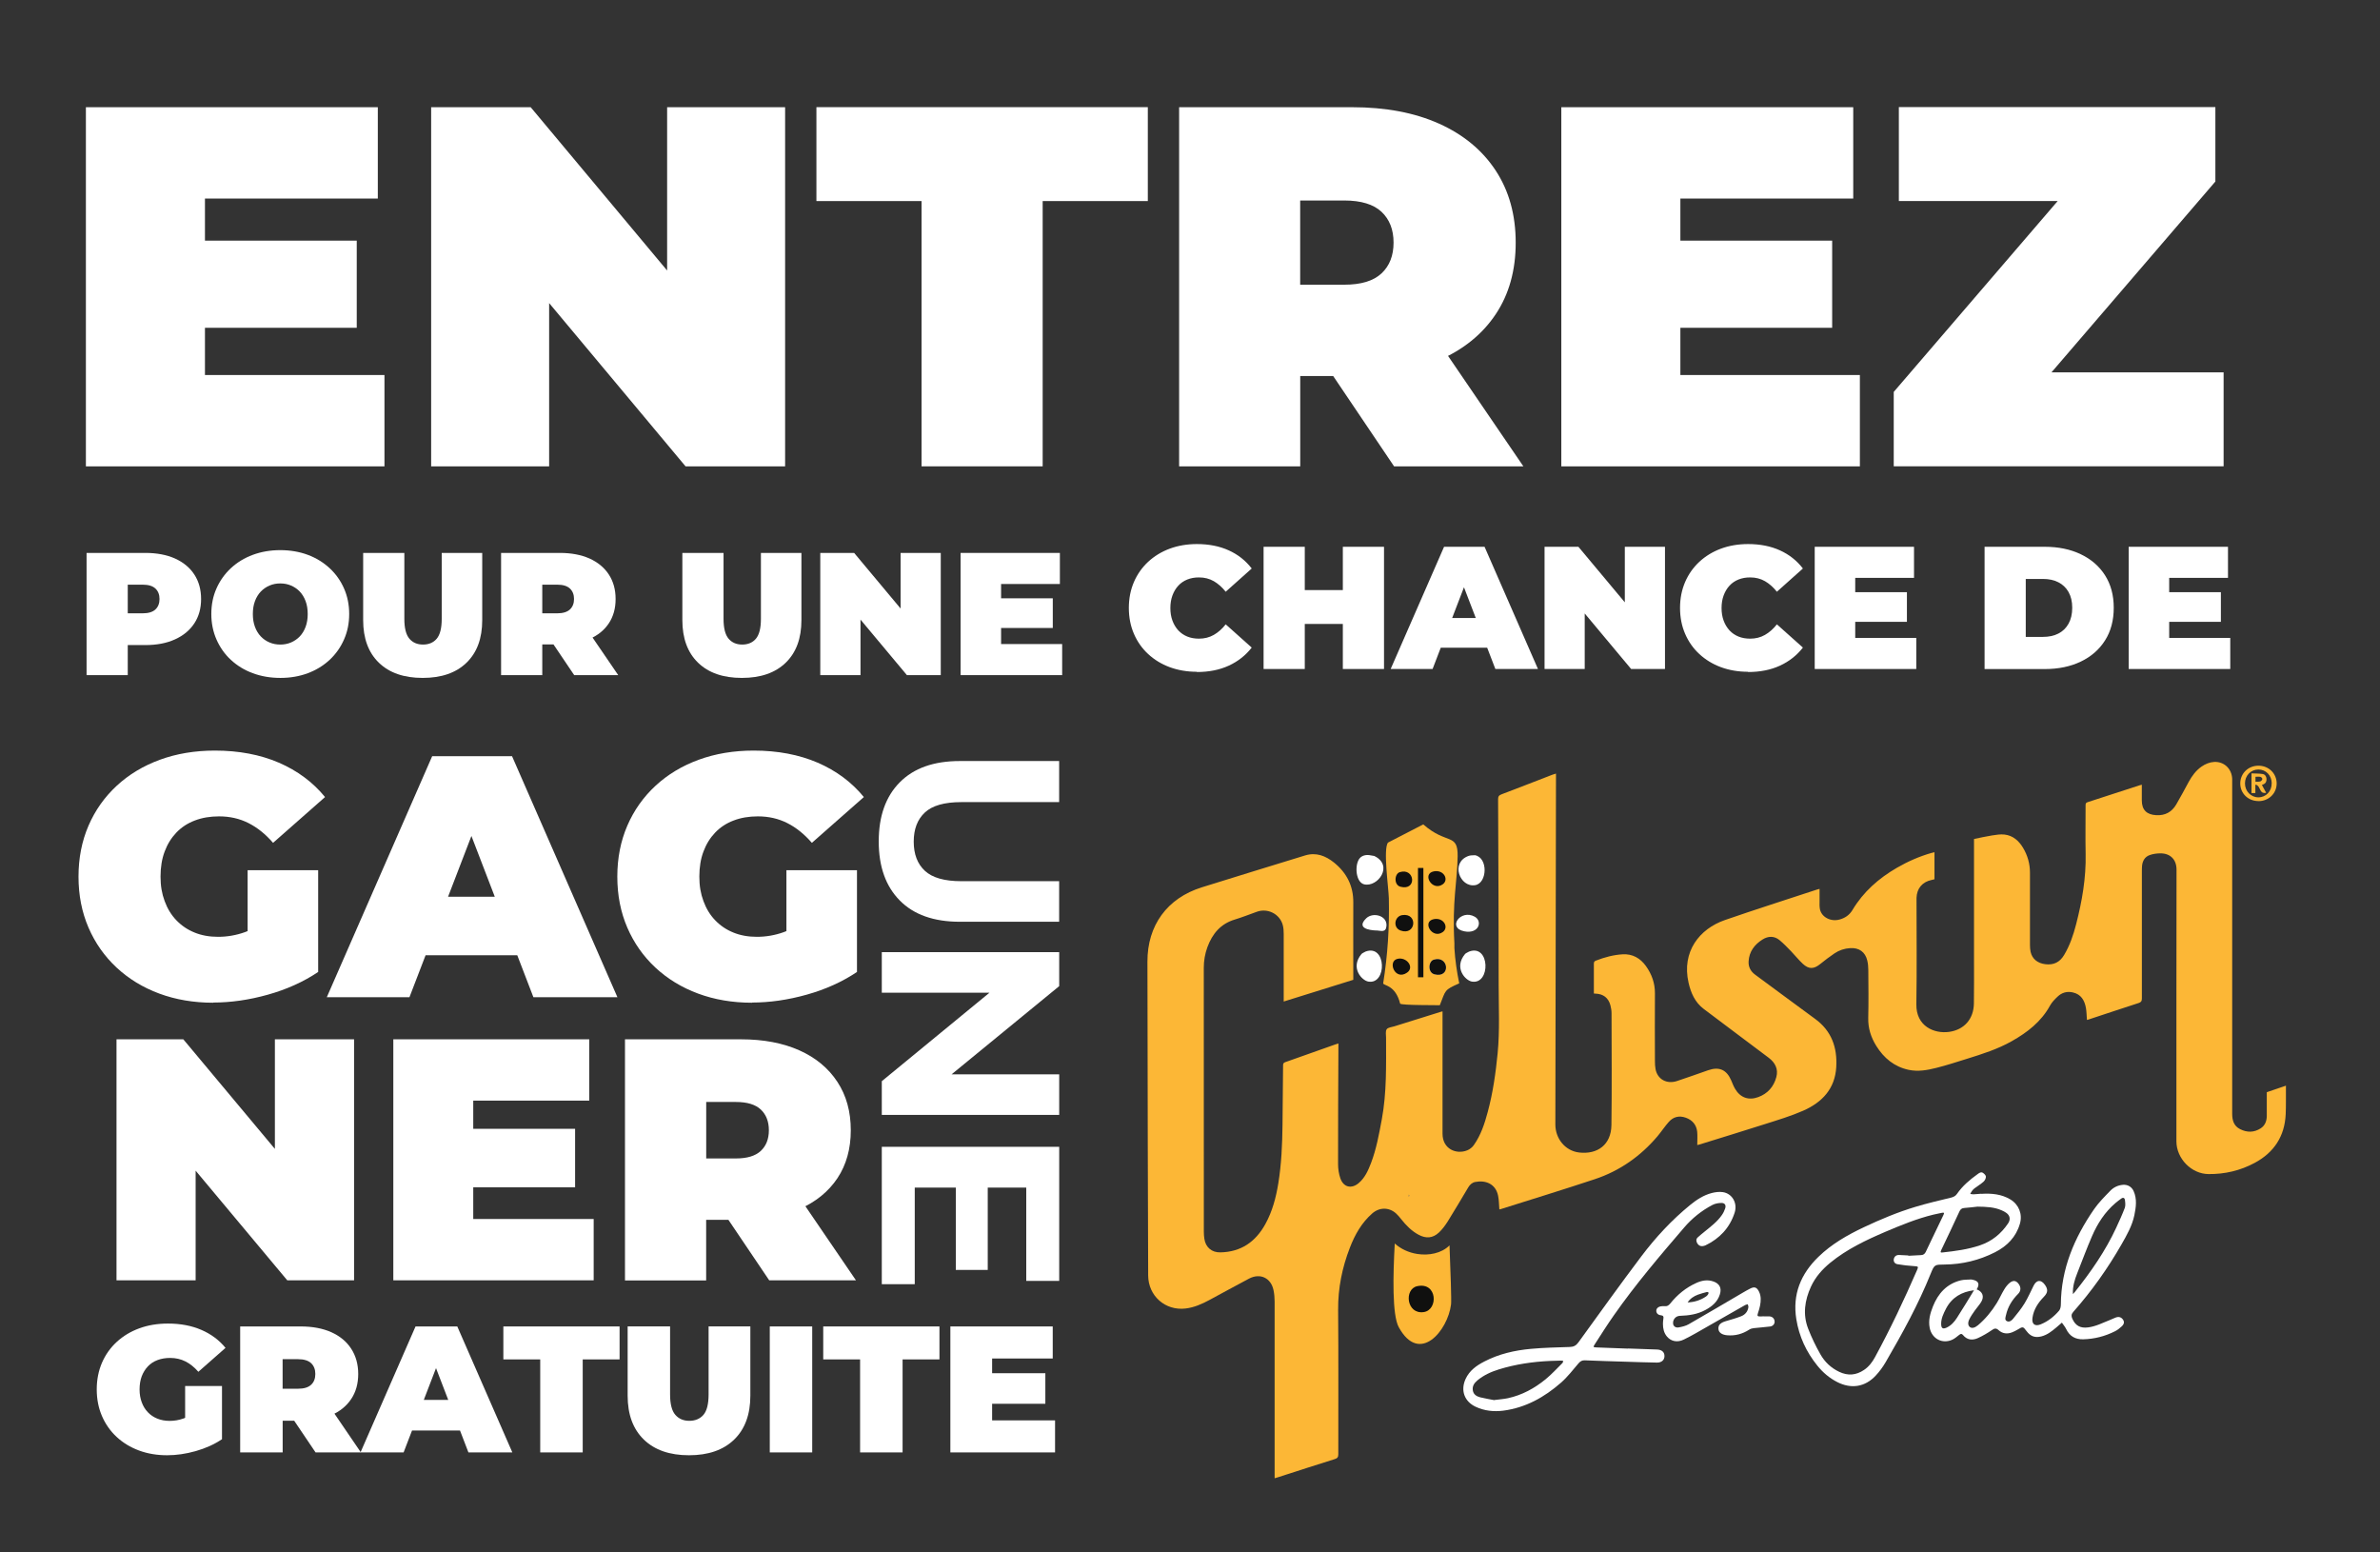 <?xml version="1.0" encoding="UTF-8"?>
<svg id="TXT" xmlns="http://www.w3.org/2000/svg" viewBox="0 0 418.97 273.25"><rect x="0" y="0" width="418.97" height="273.25" fill="#333333" stroke="none"/>
  <defs>
    <style>
      .cls-1 {
        fill: #10100f;
      }

      .cls-1, .cls-2, .cls-3, .cls-4, .cls-5 {
        stroke-width: 0px;
      }

      .cls-2 {
        fill: #dcd7d2;
      }

      .cls-3 {
        fill: #6c6663;
      }

      .cls-4 {
        fill: #fff;
      }

      .cls-5 {
        fill: #fcb736;
      }
    </style>
  </defs>
  <path class="cls-4" d="m29.42,256.14c-1.79,0-3.45-.28-4.96-.84-1.51-.56-2.82-1.36-3.93-2.39-1.11-1.03-1.97-2.26-2.58-3.67-.61-1.41-.92-2.98-.92-4.69s.31-3.27.92-4.69c.61-1.41,1.48-2.64,2.6-3.67,1.12-1.03,2.44-1.83,3.97-2.39,1.53-.56,3.21-.84,5.05-.84,2.2,0,4.15.37,5.87,1.11,1.72.74,3.14,1.8,4.26,3.17l-4.78,4.21c-.7-.8-1.45-1.41-2.26-1.82-.81-.41-1.72-.62-2.71-.62-.82,0-1.57.13-2.23.38-.66.25-1.23.62-1.69,1.11-.46.49-.82,1.07-1.08,1.74-.25.68-.38,1.45-.38,2.31s.13,1.58.38,2.26c.25.69.61,1.27,1.08,1.76.46.49,1.02.86,1.66,1.12.64.26,1.37.4,2.17.4.84,0,1.67-.14,2.47-.43.8-.29,1.66-.78,2.56-1.47l4.18,5.13c-1.35.91-2.89,1.6-4.62,2.09-1.73.49-3.41.73-5.04.73Zm3.17-3.77v-8.42h6.49v9.37l-6.49-.95Z"/>
  <path class="cls-4" d="m42.28,255.64v-22.17h10.67c2.07,0,3.86.34,5.37,1.01,1.51.68,2.68,1.64,3.5,2.9s1.24,2.74,1.24,4.45-.41,3.18-1.24,4.42-1.99,2.18-3.5,2.83c-1.51.65-3.3.98-5.37.98h-6.52l3.33-3.07v8.65h-7.47Zm7.47-7.82l-3.33-3.39h6.05c1.03,0,1.8-.23,2.3-.7.5-.46.74-1.1.74-1.9s-.25-1.43-.74-1.9c-.5-.46-1.26-.7-2.3-.7h-6.05l3.33-3.39v11.97Zm5.8,7.82l-5.45-8.08h7.92l5.51,8.08h-7.98Z"/>
  <path class="cls-4" d="m63.46,255.64l9.69-22.17h7.35l9.69,22.17h-7.73l-7.16-18.62h2.91l-7.16,18.62h-7.6Zm5.76-3.86l1.9-5.38h10.2l1.9,5.38h-14Z"/>
  <path class="cls-4" d="m95.1,255.64v-16.37h-6.49v-5.8h20.46v5.8h-6.49v16.37h-7.47Z"/>
  <path class="cls-4" d="m121.29,256.14c-3.4,0-6.05-.92-7.95-2.76s-2.85-4.41-2.85-7.73v-12.19h7.47v11.97c0,1.69.31,2.89.92,3.59.61.71,1.44,1.06,2.47,1.06s1.88-.35,2.49-1.06c.6-.71.9-1.91.9-3.59v-11.97h7.35v12.19c0,3.31-.95,5.89-2.85,7.73-1.9,1.84-4.55,2.76-7.95,2.76Z"/>
  <path class="cls-4" d="m135.51,255.64v-22.17h7.47v22.17h-7.47Z"/>
  <path class="cls-4" d="m151.41,255.64v-16.37h-6.49v-5.8h20.46v5.8h-6.49v16.37h-7.47Z"/>
  <path class="cls-4" d="m174.65,250h11.08v5.64h-18.43v-22.17h18.02v5.64h-10.67v10.89Zm-.51-8.3h9.88v5.38h-9.88v-5.38Z"/>
  <path class="cls-4" d="m36.07,66.01h31.61v16.08H15.12V18.87h51.39v16.08h-30.43v31.07Zm-1.45-23.66h28.18v15.35h-28.18v-15.35Z"/>
  <path class="cls-4" d="m75.9,82.08V18.87h17.52l32.15,38.47h-8.13V18.87h20.77v63.22h-17.52l-32.15-38.47h8.13v38.47h-20.77Z"/>
  <path class="cls-4" d="m162.23,82.08v-46.69h-18.51v-16.53h58.34v16.53h-18.51v46.69h-21.31Z"/>
  <path class="cls-4" d="m207.57,82.08V18.87h30.44c5.9,0,11,.96,15.31,2.89,4.3,1.93,7.63,4.68,9.98,8.26,2.35,3.58,3.52,7.81,3.52,12.69s-1.17,9.08-3.52,12.6c-2.35,3.52-5.68,6.22-9.98,8.08-4.31,1.87-9.41,2.8-15.31,2.8h-18.6l9.48-8.76v24.65h-21.31Zm21.31-22.31l-9.48-9.66h17.25c2.95,0,5.13-.66,6.55-1.99,1.41-1.32,2.12-3.13,2.12-5.42s-.71-4.09-2.12-5.42c-1.41-1.32-3.6-1.99-6.55-1.99h-17.25l9.48-9.66v34.14Zm16.53,22.31l-15.53-23.03h22.58l15.71,23.03h-22.76Z"/>
  <path class="cls-4" d="m295.8,66.01h31.61v16.08h-52.56V18.87h51.39v16.08h-30.43v31.07Zm-1.45-23.66h28.18v15.35h-28.18v-15.35Z"/>
  <path class="cls-4" d="m333.37,82.08v-13.1l35.22-41,2.62,7.4h-36.94v-16.53h55.72v13.1l-35.22,41-2.62-7.41h39.29v16.53h-58.07Z"/>
  <path class="cls-4" d="m15.24,118.83v-21.51h10.35c2.01,0,3.74.33,5.21.98,1.46.66,2.6,1.59,3.4,2.81.8,1.22,1.2,2.66,1.2,4.32s-.4,3.09-1.2,4.3c-.8,1.21-1.93,2.15-3.4,2.81-1.46.67-3.2,1-5.21,1h-6.33l3.23-3.1v8.39h-7.25Zm7.25-7.59l-3.23-3.29h5.87c1,0,1.75-.23,2.23-.68.48-.45.72-1.07.72-1.84s-.24-1.39-.72-1.84c-.48-.45-1.22-.68-2.23-.68h-5.87l3.23-3.29v11.61Z"/>
  <path class="cls-4" d="m49.37,119.32c-1.76,0-3.38-.28-4.87-.83-1.49-.55-2.77-1.34-3.86-2.35-1.09-1.01-1.93-2.21-2.53-3.58-.6-1.37-.91-2.87-.91-4.49s.3-3.14.91-4.5c.6-1.36,1.45-2.55,2.53-3.56,1.09-1.01,2.37-1.8,3.86-2.35,1.48-.55,3.1-.83,4.84-.83s3.38.28,4.85.83c1.47.55,2.75,1.34,3.84,2.35,1.09,1.01,1.93,2.2,2.53,3.56.6,1.36.91,2.86.91,4.5s-.3,3.11-.91,4.49c-.6,1.37-1.45,2.57-2.53,3.58-1.09,1.01-2.37,1.8-3.84,2.35-1.47.55-3.08.83-4.82.83Zm-.03-5.87c.68,0,1.31-.12,1.89-.37.58-.25,1.1-.6,1.54-1.06.44-.46.78-1.02,1.03-1.69.25-.67.37-1.42.37-2.26s-.12-1.59-.37-2.26c-.25-.67-.59-1.23-1.03-1.69-.44-.46-.95-.81-1.54-1.06-.58-.25-1.21-.37-1.89-.37s-1.31.12-1.89.37-1.1.6-1.54,1.06c-.44.46-.78,1.02-1.03,1.69-.25.67-.37,1.42-.37,2.26s.12,1.59.37,2.26c.25.67.59,1.23,1.03,1.69.44.46.95.81,1.54,1.06.58.25,1.21.37,1.89.37Z"/>
  <path class="cls-4" d="m74.41,119.32c-3.3,0-5.87-.89-7.71-2.67-1.84-1.78-2.77-4.28-2.77-7.5v-11.83h7.25v11.61c0,1.64.3,2.8.89,3.49.59.69,1.39,1.03,2.4,1.03s1.83-.34,2.41-1.03c.58-.69.88-1.85.88-3.49v-11.61h7.13v11.83c0,3.22-.92,5.71-2.77,7.5-1.84,1.78-4.41,2.67-7.71,2.67Z"/>
  <path class="cls-4" d="m88.21,118.83v-21.51h10.35c2.01,0,3.74.33,5.21.98,1.46.66,2.6,1.59,3.4,2.81.8,1.22,1.2,2.66,1.2,4.32s-.4,3.09-1.2,4.29c-.8,1.2-1.93,2.12-3.4,2.75-1.46.64-3.2.95-5.21.95h-6.33l3.23-2.98v8.39h-7.25Zm7.25-7.59l-3.23-3.29h5.87c1,0,1.75-.23,2.23-.68.48-.45.72-1.07.72-1.84s-.24-1.39-.72-1.84c-.48-.45-1.22-.68-2.23-.68h-5.87l3.23-3.29v11.61Zm5.62,7.59l-5.28-7.83h7.68l5.35,7.83h-7.74Z"/>
  <path class="cls-4" d="m130.6,119.32c-3.3,0-5.87-.89-7.71-2.67s-2.77-4.28-2.77-7.5v-11.83h7.25v11.61c0,1.64.3,2.8.89,3.49.59.69,1.39,1.03,2.4,1.03s1.83-.34,2.41-1.03c.58-.69.88-1.85.88-3.49v-11.61h7.13v11.83c0,3.22-.92,5.71-2.77,7.5-1.84,1.78-4.41,2.67-7.71,2.67Z"/>
  <path class="cls-4" d="m144.4,118.83v-21.51h5.96l10.94,13.09h-2.76v-13.09h7.07v21.51h-5.96l-10.94-13.09h2.77v13.09h-7.07Z"/>
  <path class="cls-4" d="m176.23,113.36h10.75v5.47h-17.88v-21.51h17.48v5.47h-10.35v10.57Zm-.49-8.05h9.59v5.22h-9.59v-5.22Z"/>
  <path class="cls-4" d="m210.7,118.24c-1.72,0-3.31-.27-4.78-.81-1.46-.54-2.73-1.32-3.81-2.32-1.08-1-1.91-2.19-2.5-3.56-.59-1.37-.89-2.89-.89-4.55s.3-3.17.89-4.55c.59-1.37,1.43-2.56,2.5-3.56,1.08-1,2.35-1.78,3.81-2.32,1.46-.54,3.06-.81,4.78-.81,2.11,0,3.98.37,5.61,1.11,1.63.74,2.97,1.8,4.04,3.19l-4.58,4.09c-.64-.8-1.34-1.42-2.1-1.86-.77-.44-1.63-.66-2.6-.66-.76,0-1.44.12-2.06.37s-1.14.6-1.58,1.08c-.44.47-.78,1.04-1.03,1.71-.25.67-.37,1.41-.37,2.23s.12,1.56.37,2.23c.25.67.59,1.23,1.03,1.71.44.47.97.83,1.58,1.08.61.25,1.3.37,2.06.37.96,0,1.83-.22,2.6-.66.77-.44,1.47-1.06,2.1-1.86l4.58,4.09c-1.07,1.37-2.41,2.43-4.04,3.18-1.63.75-3.5,1.12-5.61,1.12Z"/>
  <path class="cls-4" d="m229.69,117.75h-7.25v-21.51h7.25v21.51Zm7.19-7.93h-7.68v-5.96h7.68v5.96Zm-.49-13.58h7.25v21.51h-7.25v-21.51Z"/>
  <path class="cls-4" d="m244.81,117.75l9.4-21.51h7.13l9.4,21.51h-7.5l-6.94-18.07h2.83l-6.94,18.07h-7.37Zm5.59-3.75l1.84-5.22h9.89l1.84,5.22h-13.58Z"/>
  <path class="cls-4" d="m271.9,117.75v-21.51h5.96l10.94,13.09h-2.77v-13.09h7.07v21.51h-5.96l-10.94-13.09h2.77v13.09h-7.07Z"/>
  <path class="cls-4" d="m307.73,118.24c-1.72,0-3.31-.27-4.78-.81-1.46-.54-2.73-1.32-3.81-2.32-1.08-1-1.91-2.19-2.5-3.56-.59-1.37-.89-2.89-.89-4.55s.3-3.17.89-4.55c.59-1.37,1.43-2.56,2.5-3.56,1.08-1,2.35-1.78,3.81-2.32,1.46-.54,3.06-.81,4.78-.81,2.11,0,3.98.37,5.61,1.11,1.63.74,2.97,1.8,4.04,3.19l-4.58,4.09c-.64-.8-1.34-1.42-2.1-1.86-.77-.44-1.63-.66-2.6-.66-.76,0-1.44.12-2.06.37s-1.14.6-1.58,1.08c-.44.47-.78,1.04-1.03,1.71-.25.67-.37,1.41-.37,2.23s.12,1.56.37,2.23c.25.67.59,1.23,1.03,1.71.44.47.97.83,1.58,1.08.61.25,1.3.37,2.06.37.96,0,1.83-.22,2.6-.66.77-.44,1.47-1.06,2.1-1.86l4.58,4.09c-1.07,1.37-2.41,2.43-4.04,3.18-1.63.75-3.5,1.12-5.61,1.12Z"/>
  <path class="cls-4" d="m326.59,112.28h10.75v5.47h-17.88v-21.51h17.48v5.47h-10.35v10.57Zm-.49-8.05h9.59v5.22h-9.59v-5.22Z"/>
  <path class="cls-4" d="m349.36,117.75v-21.51h10.6c2.4,0,4.51.44,6.33,1.31,1.82.87,3.25,2.1,4.27,3.7,1.02,1.6,1.54,3.5,1.54,5.72s-.51,4.15-1.54,5.76c-1.02,1.61-2.45,2.85-4.27,3.72-1.82.87-3.93,1.31-6.33,1.31h-10.6Zm7.25-5.65h3.04c1.02,0,1.92-.19,2.69-.58.77-.39,1.37-.97,1.8-1.74s.65-1.71.65-2.81-.22-2.01-.65-2.77c-.43-.76-1.03-1.33-1.8-1.72-.77-.39-1.66-.58-2.69-.58h-3.04v10.2Z"/>
  <path class="cls-4" d="m381.86,112.28h10.75v5.47h-17.88v-21.51h17.48v5.47h-10.35v10.57Zm-.49-8.05h9.59v5.22h-9.59v-5.22Z"/>
  <path class="cls-4" d="m37.53,176.49c-3.43,0-6.6-.54-9.49-1.61-2.89-1.07-5.39-2.6-7.52-4.58-2.12-1.98-3.77-4.32-4.94-7.03-1.17-2.71-1.76-5.7-1.76-8.97s.59-6.26,1.76-8.97c1.17-2.71,2.83-5.05,4.97-7.03,2.14-1.98,4.68-3.51,7.61-4.58,2.93-1.07,6.15-1.61,9.67-1.61,4.2,0,7.95.71,11.24,2.12,3.29,1.42,6.01,3.44,8.15,6.06l-9.15,8.06c-1.33-1.54-2.78-2.7-4.33-3.48-1.56-.79-3.28-1.18-5.18-1.18-1.58,0-3,.24-4.27.73-1.27.48-2.35,1.19-3.24,2.12-.89.93-1.58,2.04-2.06,3.33-.49,1.29-.73,2.77-.73,4.42s.24,3.02.73,4.33c.48,1.31,1.17,2.44,2.06,3.36.89.93,1.95,1.65,3.18,2.15,1.23.51,2.62.76,4.15.76,1.62,0,3.19-.27,4.73-.82,1.54-.55,3.17-1.48,4.91-2.82l8,9.82c-2.59,1.74-5.54,3.07-8.85,4-3.31.93-6.53,1.39-9.64,1.39Zm6.06-7.21v-16.12h12.42v17.94l-12.42-1.82Z"/>
  <path class="cls-4" d="m57.53,175.52l18.55-42.42h14.06l18.55,42.42h-14.79l-13.7-35.64h5.58l-13.7,35.64h-14.55Zm11.03-7.39l3.64-10.3h19.52l3.64,10.3h-26.79Z"/>
  <path class="cls-4" d="m132.38,176.49c-3.43,0-6.6-.54-9.49-1.61-2.89-1.07-5.39-2.6-7.52-4.58-2.12-1.98-3.77-4.32-4.94-7.03-1.17-2.71-1.76-5.7-1.76-8.97s.59-6.26,1.76-8.97c1.17-2.71,2.83-5.05,4.97-7.03,2.14-1.98,4.68-3.51,7.61-4.58,2.93-1.07,6.15-1.61,9.67-1.61,4.2,0,7.95.71,11.24,2.12,3.29,1.42,6.01,3.44,8.15,6.06l-9.15,8.06c-1.33-1.54-2.78-2.7-4.33-3.48-1.56-.79-3.28-1.18-5.18-1.18-1.58,0-3,.24-4.27.73-1.27.48-2.35,1.19-3.24,2.12-.89.93-1.58,2.04-2.06,3.33-.49,1.29-.73,2.77-.73,4.42s.24,3.02.73,4.33c.48,1.31,1.17,2.44,2.06,3.36.89.93,1.95,1.65,3.18,2.15,1.23.51,2.62.76,4.15.76,1.62,0,3.19-.27,4.73-.82,1.54-.55,3.17-1.48,4.91-2.82l8,9.82c-2.59,1.74-5.54,3.07-8.85,4-3.31.93-6.53,1.39-9.64,1.39Zm6.06-7.21v-16.12h12.42v17.94l-12.42-1.82Z"/>
  <path class="cls-4" d="m20.51,225.35v-42.42h11.76l21.58,25.82h-5.46v-25.82h13.94v42.42h-11.76l-21.58-25.82h5.45v25.82h-13.94Z"/>
  <path class="cls-4" d="m83.3,214.56h21.21v10.79h-35.27v-42.42h34.49v10.79h-20.42v20.85Zm-.97-15.88h18.91v10.3h-18.91v-10.3Z"/>
  <path class="cls-4" d="m110.02,225.35v-42.42h20.42c3.96,0,7.38.65,10.27,1.94,2.89,1.29,5.12,3.14,6.7,5.55,1.58,2.4,2.36,5.24,2.36,8.52s-.79,6.09-2.36,8.45c-1.58,2.36-3.81,4.17-6.7,5.43s-6.31,1.88-10.27,1.88h-12.49l6.36-5.88v16.55h-14.3Zm14.3-14.97l-6.36-6.48h11.58c1.98,0,3.44-.44,4.39-1.33.95-.89,1.42-2.1,1.42-3.64s-.48-2.75-1.42-3.64c-.95-.89-2.41-1.33-4.39-1.33h-11.58l6.36-6.48v22.91Zm11.09,14.97l-10.43-15.46h15.15l10.55,15.46h-15.27Z"/>
  <g>
    <path class="cls-4" d="m154.69,148.09c0-4.43,1.23-7.9,3.7-10.39,2.47-2.5,5.99-3.75,10.57-3.75h17.49v7.23h-17.22c-2.97,0-5.12.61-6.42,1.83-1.31,1.22-1.96,2.93-1.96,5.13s.65,3.91,1.96,5.13c1.31,1.22,3.45,1.83,6.42,1.83h17.22v7.14h-17.49c-4.58,0-8.11-1.25-10.57-3.75-2.47-2.5-3.7-5.96-3.7-10.39Z"/>
    <path class="cls-4" d="m155.23,167.59h31.23v5.98l-22.48,18.42v-2.9h22.48v7.14h-31.23v-5.93l22.48-18.47v2.9h-22.48v-7.14Z"/>
    <path class="cls-4" d="m161.03,209.03v17h-5.8v-24.18h31.23v23.6h-5.8v-16.42h-19.63Zm12.85-.54v15.03h-5.62v-15.03h5.62Z"/>
  </g>
  <g>
    <path class="cls-5" d="m377.04,138.07c0,.98,0,1.89,0,2.81,0,1.69.87,2.51,2.54,2.6,1.58.09,2.73-.56,3.51-1.87.77-1.31,1.48-2.66,2.21-4,.57-1.04,1.26-1.99,2.25-2.68.67-.46,1.4-.77,2.21-.82,1.75-.1,3.12,1.19,3.19,2.98,0,.17,0,.35,0,.52,0,19.48,0,38.96,0,58.44,0,1.16.3,2.14,1.39,2.69,1.22.62,2.45.61,3.61-.13.77-.49,1.08-1.28,1.09-2.18.01-1.39,0-2.77,0-4.19,1.11-.38,2.2-.75,3.37-1.15,0,.28,0,.49,0,.69-.01,1.44.02,2.88-.04,4.31-.17,3.9-2.05,6.76-5.46,8.59-2.53,1.36-5.26,2-8.14,1.97-3.01-.03-5.64-2.74-5.64-5.76,0-15.94-.01-31.89.02-47.83,0-1.77-1.09-2.86-2.82-2.86-.64,0-1.32.09-1.92.31-.84.3-1.24,1.01-1.33,1.89-.03.31-.02.62-.03.93,0,7.47,0,14.94,0,22.41,0,.45-.11.65-.56.8-2.94.95-5.88,1.93-8.81,2.9-.1.03-.19.05-.3.08-.06-.73-.06-1.44-.18-2.12-.24-1.33-.85-2.39-2.29-2.72-1.02-.24-1.95.02-2.69.73-.51.48-1.03,1.01-1.36,1.62-1.55,2.81-3.96,4.67-6.68,6.21-2.5,1.42-5.22,2.28-7.95,3.13-1.78.55-3.56,1.14-5.37,1.59-1.59.4-3.22.7-4.88.34-2.53-.55-4.34-2.06-5.68-4.2-.94-1.51-1.47-3.13-1.42-4.96.07-2.81.03-5.61.01-8.42,0-.55-.05-1.11-.18-1.65-.35-1.51-1.45-2.29-3.01-2.19-1.01.06-1.94.37-2.77.93-.86.58-1.69,1.21-2.49,1.86-1.13.92-2.01.96-3.08-.03-.72-.67-1.34-1.45-2.02-2.16-.67-.69-1.34-1.4-2.08-2.01-.94-.77-2.01-.73-3-.1-1.4.88-2.34,2.12-2.44,3.83-.06.98.35,1.77,1.16,2.36,3.52,2.58,7.01,5.2,10.54,7.77,2.9,2.11,3.93,5.03,3.73,8.48-.22,3.84-2.5,6.22-5.81,7.68-2.16.95-4.44,1.63-6.7,2.35-3.85,1.23-7.72,2.41-11.58,3.61-.14.04-.29.07-.38.09,0-.79.06-1.57-.01-2.33-.13-1.23-.84-2.06-2-2.48-1.17-.42-2.21-.17-3.02.76-.7.79-1.28,1.68-1.96,2.49-2.99,3.53-6.66,6.11-11.05,7.57-5.48,1.82-11,3.51-16.5,5.25-.11.04-.23.06-.3.07-.07-.81-.06-1.63-.22-2.41-.44-2.15-2.27-2.77-4.03-2.42-.55.11-.94.47-1.23.96-1.19,1.99-2.36,3.99-3.59,5.96-.45.71-.96,1.41-1.57,1.98-1.09,1.01-2.27,1.09-3.59.38-1.23-.66-2.18-1.64-3.04-2.72-.28-.35-.57-.71-.9-1.01-1.25-1.13-2.93-1.12-4.2-.02-1.87,1.64-3.06,3.75-3.94,6.03-1.36,3.51-2.1,7.13-2.07,10.94.07,8.47.02,16.95.03,25.43,0,.51-.16.7-.63.85-3.3,1.03-6.59,2.1-9.88,3.16-.21.07-.43.13-.7.21,0-.25,0-.46,0-.66,0-10.16,0-20.31,0-30.47,0-.65-.06-1.32-.19-1.96-.44-2.17-2.35-3.08-4.31-2.05-2.34,1.23-4.66,2.52-6.99,3.77-1.32.71-2.68,1.31-4.18,1.49-3.58.43-6.58-2.21-6.59-5.83-.03-7.68-.05-15.36-.07-23.03-.02-10.73-.03-21.46-.06-32.18-.02-6.38,3.46-11.18,9.57-13.09,6.05-1.9,12.12-3.74,18.18-5.61,1.96-.6,3.63.07,5.12,1.27,2.2,1.79,3.39,4.09,3.37,6.99-.02,4.35,0,8.7,0,13.05,0,.17,0,.35,0,.58-4.05,1.26-8.1,2.53-12.25,3.82,0-.27,0-.46,0-.66,0-3.74,0-7.49,0-11.23,0-.53-.03-1.08-.17-1.59-.52-1.92-2.64-3-4.53-2.33-1.3.46-2.59.98-3.91,1.38-2.5.75-3.95,2.5-4.82,4.85-.43,1.18-.64,2.39-.64,3.66.01,15.48,0,30.95.01,46.43,0,.41.03.83.09,1.24.22,1.51,1.3,2.44,2.83,2.4,3.62-.07,6.18-1.85,7.9-4.96,1.24-2.24,1.88-4.67,2.29-7.18.55-3.39.7-6.82.74-10.25.04-3.5.07-7,.1-10.5,0-.29.05-.47.36-.58,2.95-1.04,5.9-2.09,8.84-3.13.14-.05.29-.09.54-.17,0,.27,0,.48,0,.7-.03,6.85-.07,13.69-.06,20.54,0,.83.13,1.7.4,2.49.55,1.59,1.97,1.93,3.25.83,1.09-.93,1.65-2.21,2.15-3.51.95-2.48,1.41-5.09,1.9-7.69.88-4.75.75-9.55.75-14.35,0-.51-.14-1.15.11-1.51.23-.33.89-.37,1.36-.52,2.72-.85,5.44-1.7,8.16-2.55.08-.02.16-.04.31-.08v.64c0,6.97,0,13.93,0,20.9,0,2.72,2.46,3.69,4.35,2.92.44-.18.88-.52,1.15-.91,1.25-1.76,1.91-3.79,2.46-5.85.91-3.38,1.4-6.84,1.74-10.32.39-4.01.18-8.04.18-12.05,0-10.88-.05-21.77-.1-32.65,0-.49.13-.7.6-.88,2.99-1.13,5.97-2.3,8.95-3.45.19-.07.39-.13.64-.2,0,.27,0,.49,0,.72-.04,20.35-.08,40.69-.11,61.04,0,2.51,1.75,4.64,4.17,4.93,3.25.38,5.65-1.36,5.7-4.82.09-6.57.03-13.14.02-19.71,0-.46-.08-.93-.2-1.38-.34-1.3-1.25-2-2.6-2.05-.08,0-.17-.01-.31-.02,0-.41,0-.8,0-1.2,0-1.35,0-2.7,0-4.06,0-.29.09-.43.36-.53,1.51-.59,3.07-1.01,4.68-1.11,1.74-.11,3.13.67,4.13,2.07,1.02,1.43,1.59,3.01,1.58,4.79-.03,3.99-.01,7.97,0,11.96,0,.47.02.94.11,1.4.34,1.78,1.97,2.68,3.78,2.08,1.84-.61,3.66-1.26,5.49-1.9,1.93-.67,3.24-.09,4.05,1.8.21.49.4,1,.67,1.46.92,1.57,2.38,2.1,4.09,1.47,1.66-.61,2.73-1.83,3.18-3.52.38-1.41-.2-2.54-1.34-3.4-1.95-1.47-3.9-2.94-5.86-4.4-1.87-1.4-3.75-2.8-5.61-4.22-1.51-1.15-2.23-2.79-2.64-4.58-1.25-5.48,1.92-9.49,6.39-11.04,5.37-1.86,10.79-3.58,16.19-5.36.13-.04.26-.07.48-.13,0,.74,0,1.42,0,2.1,0,.5-.03,1.02.07,1.5.31,1.4,1.92,2.23,3.47,1.79.96-.27,1.71-.77,2.26-1.68,1.91-3.2,4.63-5.58,7.83-7.43,1.92-1.11,3.95-2,6.09-2.61.16-.05.33-.08.51-.12v4.76c-.2.05-.34.09-.49.12-1.64.33-2.62,1.49-2.67,3.16,0,.16,0,.31,0,.47,0,6.08.07,12.17-.03,18.25-.06,3.89,3.16,5.22,5.77,4.86,2.66-.37,4.32-2.27,4.36-4.99.04-2.56.02-5.13.02-7.69,0-6.86,0-13.73,0-20.59v-.68c1.08-.22,2.14-.46,3.21-.63.71-.11,1.45-.23,2.16-.15,1.48.17,2.51,1.08,3.26,2.33.81,1.35,1.22,2.81,1.22,4.39,0,4.25,0,8.49,0,12.74,0,.4.03.8.11,1.18.28,1.26,1.23,2.01,2.59,2.18,1.47.18,2.55-.34,3.31-1.62,1.01-1.68,1.62-3.51,2.11-5.39,1.05-4.07,1.77-8.18,1.68-12.41-.06-2.84,0-5.68-.01-8.53,0-.28.02-.47.36-.57,3.08-.99,6.14-1.99,9.21-2.99.1-.03.2-.05.39-.09Z"/>
    <path class="cls-5" d="m397.58,141c-1.81,0-3.21-1.34-3.21-3.1,0-1.76,1.38-3.12,3.19-3.13,1.8-.01,3.21,1.35,3.22,3.11.01,1.75-1.38,3.12-3.19,3.13Zm2.33-3.12c0-1.39-1.01-2.44-2.35-2.44-1.33,0-2.36,1.07-2.36,2.45,0,1.37,1.05,2.45,2.36,2.45,1.33,0,2.35-1.07,2.34-2.45Z"/>
    <path class="cls-5" d="m397.03,139.59h-.68v-3.47c.66.03,1.31.02,1.94.11.44.06.67.41.7.85.03.43-.11.78-.54.97-.08.03-.15.06-.27.11.26.47.5.92.75,1.38q-.68.16-.98-.4c-.13-.24-.24-.5-.39-.73-.1-.13-.27-.21-.41-.32-.04.03-.08.06-.12.09v1.4Zm.02-1.99c.33-.02.62.01.87-.07.15-.05.32-.27.34-.42.01-.12-.19-.34-.33-.37-.27-.06-.57-.02-.88-.02v.87Z"/>
  </g>
  <g>
    <path class="cls-4" d="m348.78,210.13c1.8-.11,3.54.03,5.13.99,1.49.9,2.16,2.59,1.67,4.27-.68,2.35-2.26,3.94-4.38,5.02-2.78,1.41-5.74,2.13-8.86,2.16-1.76.02-1.8-.02-2.46,1.6-2.18,5.43-5,10.53-7.93,15.58-.49.85-1.09,1.66-1.76,2.38-1.88,2.01-4.32,2.38-6.78,1.12-1.36-.7-2.5-1.66-3.47-2.86-1.96-2.42-3.23-5.14-3.72-8.21-.7-4.36.79-7.96,3.9-10.97,2.32-2.25,5.08-3.83,7.98-5.2,2.95-1.39,5.95-2.65,9.08-3.59,2.08-.63,4.19-1.12,6.3-1.63.44-.11.78-.29,1.03-.66.97-1.4,2.24-2.48,3.61-3.46.29-.21.61-.46.96-.23.23.15.52.44.52.67,0,.3-.19.68-.42.88-.49.44-1.06.77-1.59,1.17-.17.13-.32.29-.44.45-.12.16-.21.35-.31.53.2.03.4.08.6.07.45-.02.89-.07,1.34-.1Zm-12.84,10.87s0,.02,0,.03c.75-.04,1.51-.09,2.26-.12.4-.02.64-.22.81-.57.31-.68.65-1.36.97-2.04.71-1.48,1.42-2.97,2.14-4.45.17-.35.13-.48-.29-.38-.48.12-.97.19-1.45.31-2.93.71-5.7,1.85-8.46,3.02-3.44,1.47-6.81,3.07-9.73,5.46-1.42,1.17-2.61,2.51-3.39,4.2-1.1,2.4-1.47,4.88-.5,7.39.6,1.55,1.33,3.07,2.16,4.52.76,1.35,1.88,2.41,3.32,3.09,1.52.72,2.96.61,4.36-.34.85-.57,1.44-1.35,1.92-2.23,2.71-4.98,5.13-10.1,7.39-15.29.3-.69.25-.7-.49-.75-.99-.06-1.97-.17-2.94-.34-.52-.09-.73-.51-.63-.94.1-.44.44-.7.93-.68.54.02,1.09.05,1.63.08Zm12.1-8.61c-.59.06-1.43.17-2.27.23-.43.03-.67.24-.84.62-1.06,2.28-2.12,4.55-3.21,6.81-.21.44-.03.43.28.39,2.23-.24,4.44-.53,6.58-1.26,2.09-.71,3.7-2.04,4.92-3.85.46-.68.35-1.38-.31-1.85-.25-.18-.52-.32-.8-.44-1.3-.58-2.69-.64-4.34-.66Z"/>
    <path class="cls-4" d="m347.96,226.94c1.04.38,1.38,1.24.82,2.19-.32.55-.77,1.01-1.13,1.53-.35.5-.71,1-.97,1.54-.31.62-.23,1.12.09,1.37.35.27.84.17,1.41-.3,1.33-1.12,2.42-2.45,3.33-3.92.48-.78.84-1.63,1.32-2.41.26-.43.59-.86.98-1.17.61-.47,1.11-.37,1.53.19.47.61.42,1.28-.07,1.77-1.05,1.05-1.82,2.28-2.14,3.75-.08.35-.27.82.13,1.04.43.25.86-.08,1.11-.39.71-.87,1.43-1.75,2.02-2.71.61-1,1.08-2.09,1.61-3.14.53-1.04,1.3-1.09,1.99-.13.57.81.51,1.38-.18,2.09-1.02,1.05-1.81,2.23-2.02,3.72-.15,1.07.41,1.55,1.42,1.15,1.3-.52,2.37-1.37,3.27-2.42.23-.27.31-.74.31-1.12.04-6.24,2.37-11.7,5.84-16.73.81-1.17,1.84-2.2,2.84-3.23.59-.62,1.37-1,2.26-1.07.83-.06,1.53.35,1.87,1.11.62,1.39.42,2.81.13,4.23-.39,1.87-1.33,3.51-2.26,5.14-2.43,4.24-5.25,8.22-8.49,11.88-.36.41-.38.73-.18,1.19.55,1.24,1.4,1.72,2.76,1.55,1.38-.17,2.6-.81,3.87-1.31.35-.14.69-.31,1.04-.44.53-.19.96-.05,1.25.37.27.39.24.76-.21,1.19-.36.34-.76.65-1.2.87-1.75.88-3.61,1.36-5.58,1.41-1.4.03-2.4-.54-3.01-1.81-.19-.4-.5-.75-.75-1.12-.34.29-.67.59-1.02.88-.78.65-1.57,1.28-2.59,1.54-1.12.28-1.91,0-2.6-.92-.64-.85-.64-.84-1.6-.27-.3.18-.62.34-.95.47-.86.34-1.7.24-2.38-.38-.45-.41-.74-.32-1.2,0-.77.53-1.6,1.01-2.45,1.4-.96.43-1.9.34-2.62-.54-.23-.28-.4-.23-.65-.04-.39.3-.77.64-1.21.85-1.75.82-3.61-.14-4-2.06-.27-1.33.09-2.58.57-3.79.91-2.28,2.43-3.98,4.91-4.59.58-.14,1.21-.11,1.82-.15.09,0,.19.03.28.05,1.04.22,1.27.76.69,1.7Zm16.95.84c.13-.14.26-.27.37-.41,2.8-3.51,5.35-7.18,7.25-11.27.53-1.15,1.06-2.3,1.51-3.49.15-.41.09-.92.03-1.38-.05-.39-.31-.52-.66-.26-.34.25-.69.5-1.01.78-1.87,1.59-3.17,3.62-4.13,5.84-.93,2.15-1.75,4.36-2.61,6.54-.46,1.16-.81,2.34-.75,3.64Zm-17.42-.68c-2.16.27-3.89,1.25-4.93,3.26-.44.86-.87,1.73-.84,2.73.02.71.3.88.95.59.8-.37,1.37-1.01,1.83-1.73,1.03-1.59,2-3.22,3-4.85Z"/>
    <path class="cls-4" d="m286.59,237.35c1.7.06,3.4.11,5.1.18.85.03,1.32.45,1.32,1.15,0,.69-.49,1.16-1.33,1.15-1.89-.03-3.78-.1-5.67-.16-2.34-.07-4.67-.14-7.01-.24-.5-.02-.8.16-1.12.53-.99,1.16-1.94,2.4-3.08,3.4-2.92,2.56-6.24,4.42-10.17,4.93-1.66.21-3.31.04-4.85-.68-2-.93-2.7-2.89-1.78-4.9.68-1.48,1.92-2.36,3.3-3.07,2.57-1.34,5.36-1.97,8.21-2.23,2.27-.21,4.56-.25,6.84-.33.66-.02,1.1-.24,1.51-.81,3.66-5.06,7.3-10.13,11.06-15.12,2.52-3.34,5.36-6.41,8.61-9.06,1.14-.93,2.38-1.74,3.82-2.11.62-.16,1.32-.25,1.95-.15,1.64.25,2.61,1.94,2.06,3.62-.86,2.65-2.62,4.53-5.12,5.74-.17.08-.36.12-.54.14-.43.05-.72-.17-.93-.52-.21-.37-.21-.74.11-1.03.4-.37.83-.7,1.25-1.05,1.08-.88,2.2-1.72,3-2.89.24-.34.43-.74.56-1.13.2-.56-.04-.98-.63-.98-.54,0-1.15.11-1.62.36-1.9,1-3.56,2.33-4.95,3.95-4.3,5-8.58,10.03-12.37,15.44-1.18,1.68-2.27,3.41-3.38,5.13-.31.48-.28.52.27.55,1.86.08,3.73.14,5.59.21,0,0,0-.01,0-.02Zm-23.54,9.07c.95-.12,1.68-.17,2.39-.32,2.5-.54,4.69-1.74,6.65-3.34,1.05-.86,1.98-1.88,2.95-2.84.09-.09.11-.25.16-.37-.13-.03-.25-.08-.38-.07-.66.01-1.32.03-1.97.06-3.05.14-6.05.58-8.97,1.48-1.39.43-2.7,1.02-3.82,1.96-.55.46-.92,1.02-.78,1.79.13.7.68,1.01,1.28,1.17.88.22,1.79.36,2.49.5Z"/>
    <path class="cls-4" d="m310.49,231.7c.43,0,.74-.02,1.04,0,.53.05.87.44.87.94,0,.41-.31.78-.8.84-.96.12-1.93.18-2.89.29-.27.03-.55.11-.78.26-1.19.77-2.49,1.12-3.9.99-.91-.08-1.47-.48-1.52-1.1-.06-.7.35-1.11,1.32-1.39.9-.26,1.82-.52,2.69-.86.68-.27,1.16-.82,1.26-1.59.02-.17-.07-.35-.11-.52-.15.05-.32.07-.45.14-2.24,1.27-4.47,2.55-6.7,3.82-1.35.77-2.69,1.57-4.09,2.25-1.15.57-2.26.33-2.98-.52-.54-.64-.71-1.42-.71-2.24,0-.3.03-.61.08-.91.06-.36,0-.55-.44-.6-.54-.05-.82-.4-.81-.81.01-.42.38-.73.94-.78.16-.01.33-.03.5-.01.44.06.73-.11,1.02-.47,1.24-1.55,2.75-2.79,4.57-3.61.94-.43,1.93-.63,2.96-.29,1.14.37,1.56,1.17,1.2,2.3-.41,1.31-1.38,2.11-2.53,2.73-1.4.77-2.93.99-4.51,1.04-.76.03-1.28.68-1.19,1.41.05.4.43.72.96.63.62-.11,1.27-.26,1.8-.57,3.22-1.84,6.4-3.73,9.6-5.6.39-.23.78-.45,1.18-.65.78-.41,1.2-.26,1.59.54.38.79.33,1.61.18,2.42-.08.44-.22.87-.36,1.29-.18.57-.13.64.48.64.21,0,.42-.02.51-.03Zm-13.43-2.46c1.21-.04,2.31-.39,3.3-1.07.13-.09.24-.23.33-.36.06-.09.1-.24.07-.31-.03-.07-.21-.11-.3-.09-.52.14-1.05.27-1.55.46-.73.27-1.38.69-1.84,1.39Z"/>
  </g>
  <path class="cls-5" d="m249.5,220.71c-1.5-.23-2.89-.87-3.97-1.84-.31,5.58-.47,12.58.7,14.72,3.65,6.67,8.64.62,9.21-4,.09-.71-.09-5.8-.27-10.39-1.43,1.42-3.66,1.82-5.67,1.51Z"/>
  <path class="cls-3" d="m247.99,210.69c0-.14,0-.29,0-.43.05.16.2-.05,0,.43Z"/>
  <path class="cls-1" d="m249.49,226.38c3.57-.77,3.72,4.19,1.14,4.56-3.05.44-3.5-4.06-1.14-4.56Z"/>
  <path class="cls-4" d="m241.92,150.66c3.47,1.67.62,5.56-1.78,4.99-1.61-.38-1.77-3.99-.5-4.85.9-.6,1.95-.14,2.28-.14Z"/>
  <path class="cls-4" d="m259.61,150.52c2.39.39,2.22,4.93.07,5.28-2.69.43-4.38-3.94-1.21-5.13.39-.15.74-.11,1.14-.14Z"/>
  <path class="cls-4" d="m257.9,167.92c.16-.19.51-.29.71-.43,3.7-1.39,3.83,5.84.5,5.28-1.15-.19-3.23-2.43-1.21-4.85Z"/>
  <path class="cls-4" d="m239.67,167.92c.16-.19.51-.29.71-.43,3.7-1.39,3.83,5.84.5,5.28-1.15-.19-3.23-2.43-1.21-4.85Z"/>
  <path class="cls-4" d="m259.61,161.35c1.44.81.71,3.09-1.85,2.57-3.06-.62-.63-3.96,1.85-2.57Z"/>
  <path class="cls-4" d="m242.35,163.78c-1.39-.04-3.6-.42-1.85-2.14,1.17-1.15,3.74-.51,3.57,1.35-.11,1.22-.98.81-1.71.78Z"/>
  <path class="cls-5" d="m256.03,166.89c-.02-.28.02-.57,0-.85-.42-7.39.51-10.86.57-15.31.06-4.19-1.92-1.99-6.05-5.63q-3.1,1.6-6.2,3.2c-.9,1.05.1,8,.14,9.83.11,5.03-.2,9.98-1,14.96.18.45,2.16.28,2.99,3.56.2.32,6.84.25,6.98.28,1.08-2.71.74-2.66,3.42-3.85-.42-2.04-.72-4.11-.85-6.2Z"/>
  <path class="cls-1" d="m246.84,161.07c2.83-.44,2.44,3.69-.29,2.71-1.4-.51-1.07-2.5.29-2.71Z"/>
  <path class="cls-1" d="m245.99,168.77c1.63-.4,3.06,1.48,1.71,2.42-2.13,1.49-3.49-1.98-1.71-2.42Z"/>
  <path class="cls-1" d="m246.41,153.51c2.68-.83,3.07,3.32.14,2.57-1.22-.31-1.08-2.28-.14-2.57Z"/>
  <path class="cls-2" d="m252.38,168.92c2.68-.83,3.07,3.32.14,2.57-1.22-.31-1.08-2.28-.14-2.57Z"/>
  <path class="cls-1" d="m252.38,168.92c2.68-.83,3.07,3.32.14,2.57-1.22-.31-1.08-2.28-.14-2.57Z"/>
  <path class="cls-1" d="m252.4,153.37c1.76-.35,2.72,1.47,1.57,2.28-1.84,1.3-3.71-1.86-1.57-2.28Z"/>
  <path class="cls-1" d="m252.4,161.78c1.76-.35,2.72,1.47,1.57,2.28-1.84,1.3-3.71-1.86-1.57-2.28Z"/>
  <rect class="cls-1" x="249.62" y="152.77" width=".95" height="19.24"/>
</svg>